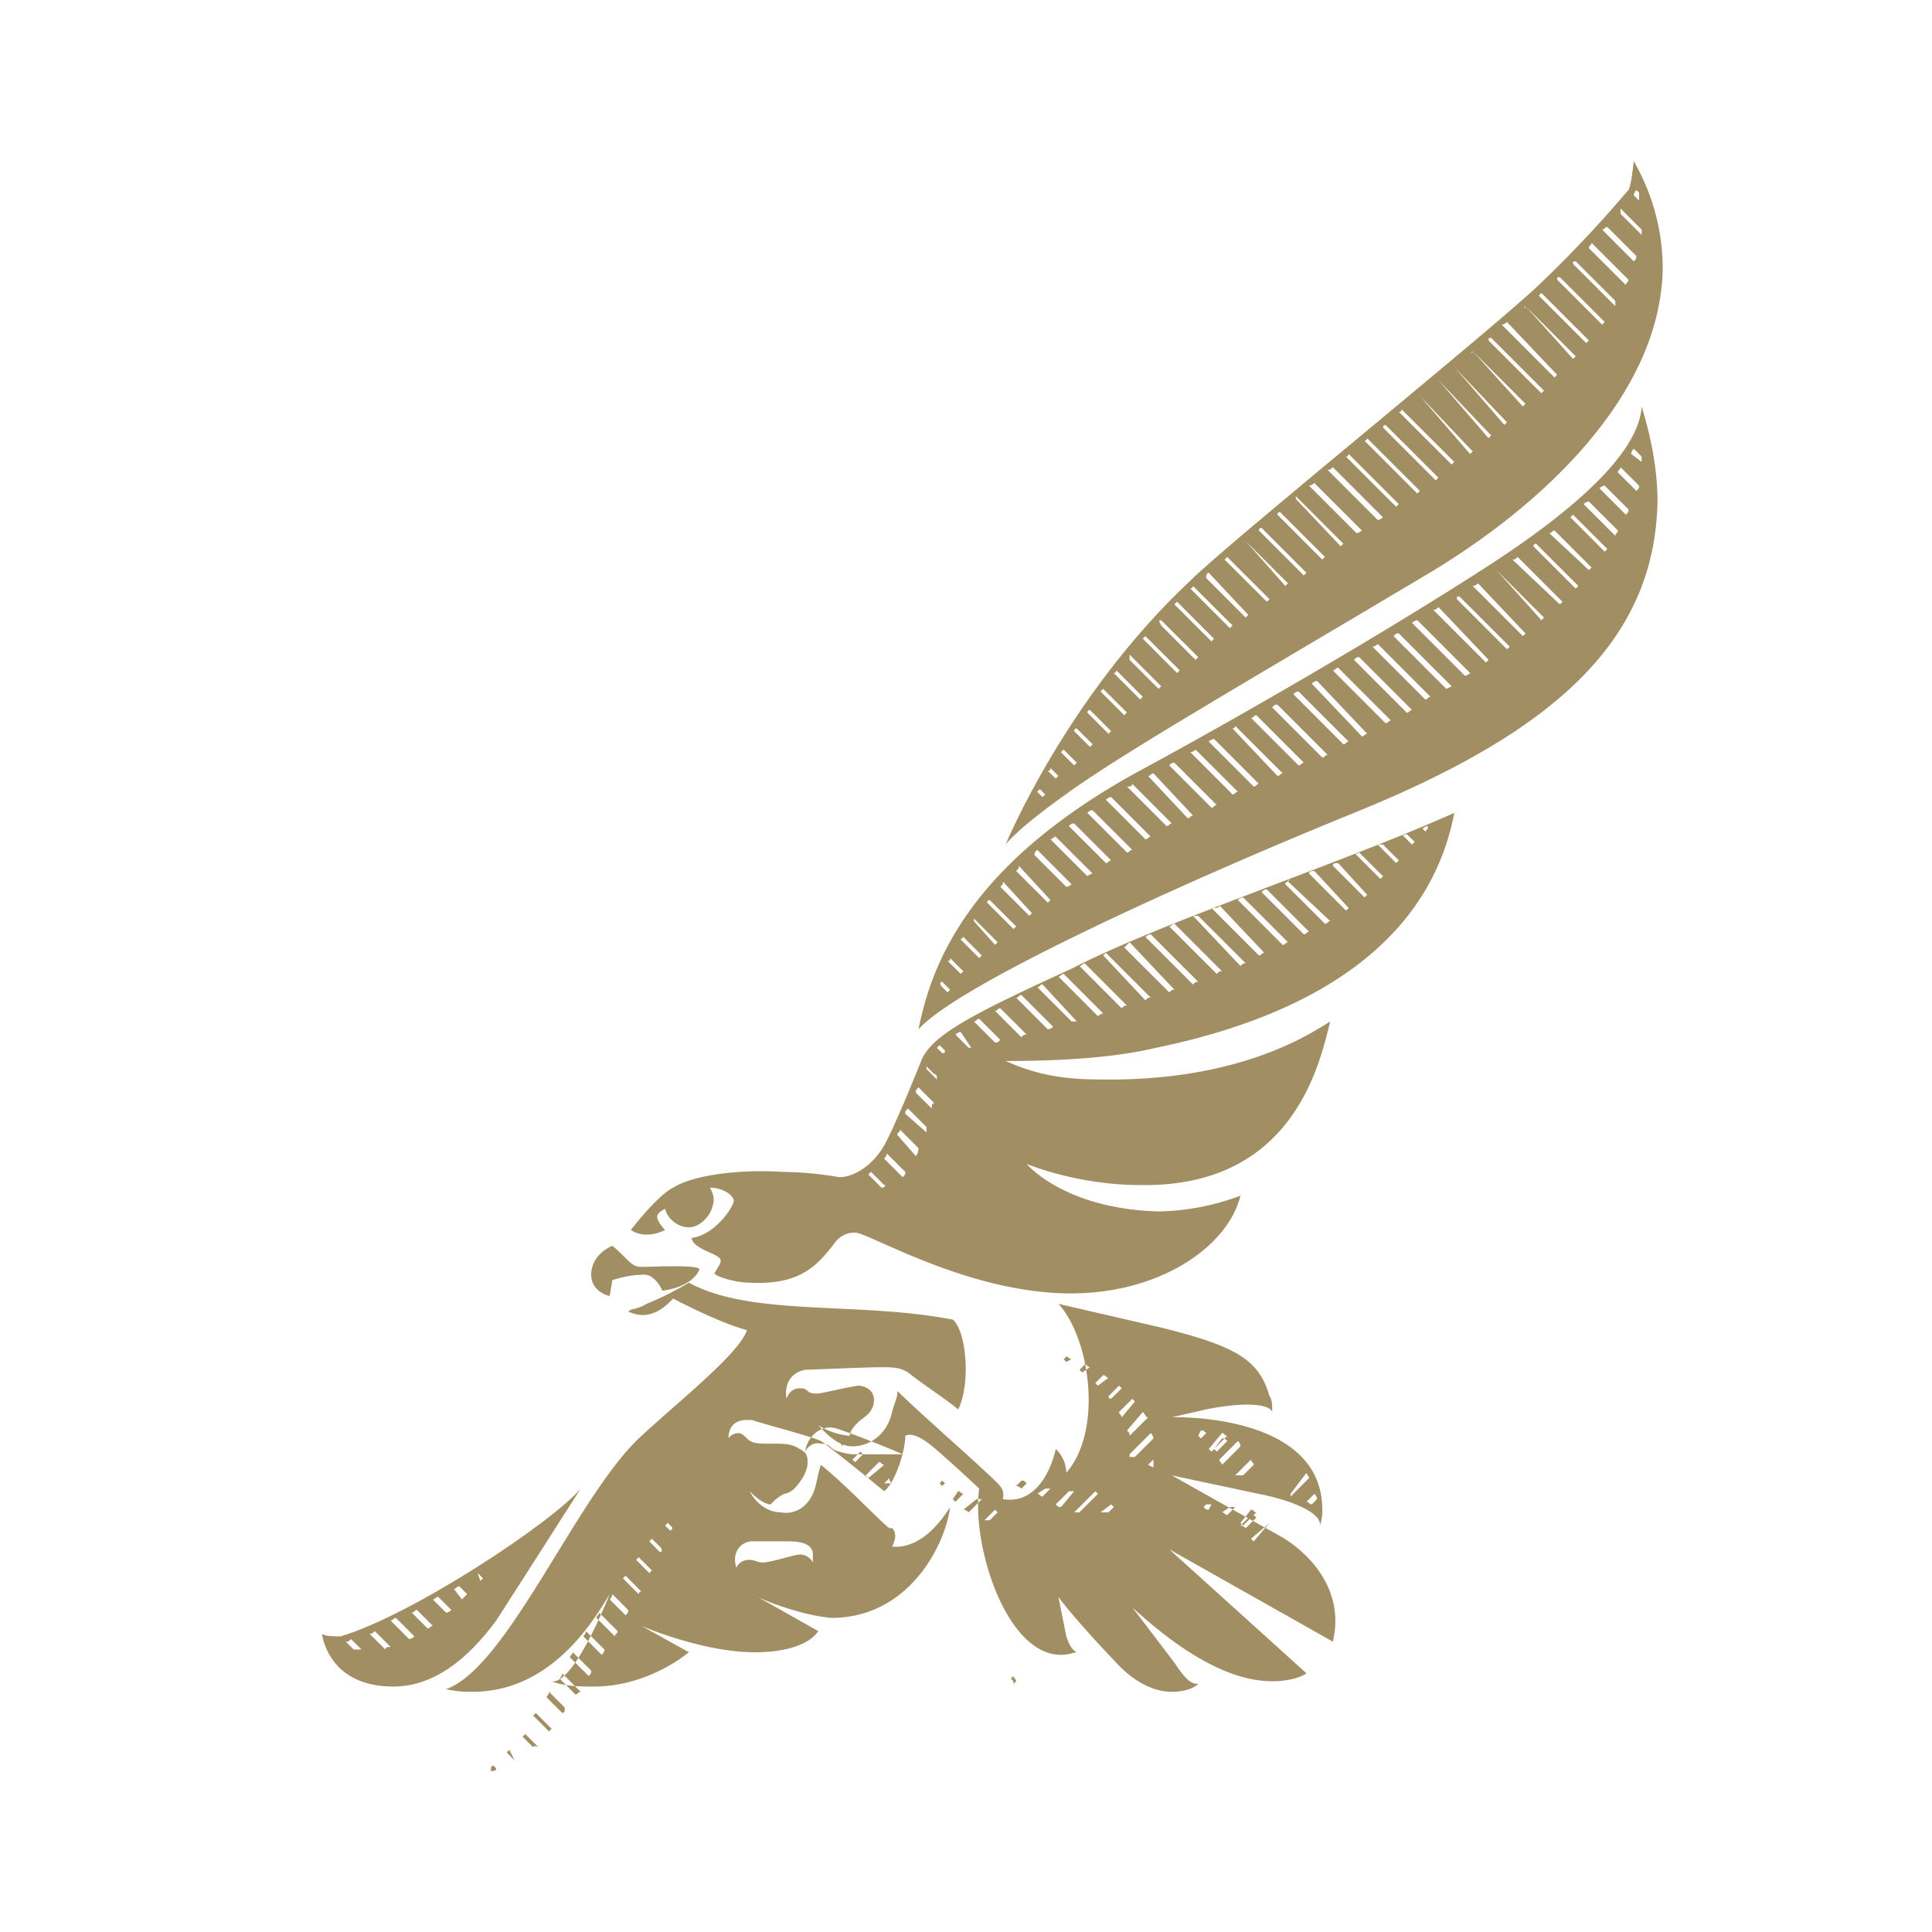 <svg xmlns="http://www.w3.org/2000/svg" width="24" height="24" fill="none" viewBox="0 0 24 24"><path fill="#A18F63" d="M16.82 10.098C19.246 9.115 20.557 8 20.59 6.23c0-.361-.066-.754-.197-1.18-.032.557-.787 1.245-1.836 1.934-1.311.852-3.18 1.934-4.459 2.623-2.065 1.147-2.524 2.36-2.688 3.18.492-.557 3.311-1.836 5.41-2.689zm3.475-4.524l.098.098v.066l-.13-.099c0-.032.032-.065.032-.065zm-.164.23l.23.229c0 .033 0 .033-.033.065l-.23-.229c0-.033.033-.033.033-.066zm-.197.229l.296.295c0 .033 0 .033-.033.066l-.328-.328c.033-.033.065-.033.065-.033zm-.196.197l.36.36c0 .033-.032.033-.032.066l-.394-.394c.033-.032.066-.032.066-.032zm-.197.164l.426.426-.033.033-.426-.427.033-.032zm-.23.196l.46.46-.033.032-.492-.459c.033 0 .033-.033.065-.033zm-.23.164l.526.525-.033.033-.525-.525s0-.033.033-.033zm-.229.164l.558.558-.033.032-.59-.557c.033 0 .033 0 .065-.033zm-.262.164l.59.59-.032.033-.558-.623zm-.23.164l.59.623-.032.033-.623-.623c.033 0 .066-.033.066-.033zm-.229.164l.623.623-.033.033-.623-.623c0-.033 0-.033.033-.033zm-.262.131l.623.656-.033.033-.656-.656c.033 0 .033 0 .066-.033zm-.262.164l.655.656s-.032.033-.065.033l-.656-.656c.033-.033.066-.033.066-.033zm-.23.164l.656.656-.066.033-.656-.656c.033-.033.033-.033.066-.033zM17.115 8l.655.656c-.032 0-.032.033-.065.033l-.656-.656c.033 0 .066-.033.066-.033zm-.23.164l.656.656c-.033 0-.033.033-.066.033l-.655-.656c.032-.033.032-.033.065-.033zm-.262.131l.656.656c-.033 0-.033.033-.066.033l-.656-.656c.033 0 .033-.033.066-.033zm-.262.164l.623.656c-.033 0-.033.033-.066.033l-.623-.656c.033-.033.066-.033.066-.033zm-.23.131l.623.623c-.033 0-.033.033-.066.033l-.622-.623s.032-.033.065-.033zm-.262.164l.623.623c-.033 0-.033.033-.066.033l-.623-.623c.033-.033.033-.033.066-.033zm-.262.131l.59.59c-.033 0-.033.033-.066.033l-.59-.59c.033 0 .033-.033.066-.033zm-.263.132l.59.59c-.032 0-.032.032-.065.032l-.558-.59s.033 0 .033-.032zm-.262.163l.557.558c-.032 0-.032.033-.065.033l-.558-.558c.033-.033.066-.033.066-.033zm-.23.132l.525.524c-.033 0-.033.033-.066.033l-.524-.525s.033 0 .065-.032zm-.262.164l.525.524c-.033 0-.033.033-.066.033l-.524-.525c.032-.032.032-.032.065-.032zm-.262.13l.492.525c-.033 0-.033.033-.066.033l-.492-.525c.033 0 .033-.032.066-.032zm-.262.132l.491.492c-.033 0-.033.032-.065.032L14 9.771c.033 0 .066 0 .066-.033zm-.263.164l.492.492c-.033 0-.033.032-.066.032l-.491-.491c.032-.033.065-.033.065-.033zm-.23.164l.492.491c-.032 0-.032.033-.065.033l-.492-.492c.033-.032.033-.032.066-.032zm-.229.164l.46.459c-.034 0-.034.032-.066.032l-.46-.459c.033-.032.033-.032.066-.032zm-.23.164l.46.459c-.033 0-.066.032-.066.032l-.459-.459c.033 0 .033-.032.066-.032zm-.229.163l.426.427s-.032.033-.065.033l-.394-.394c0-.033 0-.033.033-.066zm-.23.197l.394.427-.033.032-.393-.393c.033-.033.033-.033.033-.066zm-.196.197l.36.393-.032.033-.36-.36c.032-.033.032-.033.032-.066zm-.164.23l.328.327-.033.033-.328-.328s0-.032.033-.032zm-.197.229l.295.295-.032.033-.263-.295v-.033zm-.13.23l.229.229-.033.033-.23-.23.033-.033zm-.165.262l.164.164-.033.032-.164-.163c.033 0 .033 0 .033-.033zm-.098.295l.098.098-.033.033-.065-.066c-.033-.032-.033-.065 0-.065zm4.197 6.885c-.295-.164-1.345-.754-1.345-.754l1.082.23c.492.098.787.262.755.393.032-.066.032-.164.032-.197 0-1.213-1.869-1.148-1.869-1.148l.427-.098c.491-.098.787-.066.82.033 0-.066 0-.164-.034-.197-.13-.459-.426-.623-1.344-.852l-1.278-.295c.393.426.557 1.573.098 2.098a.415.415 0 0 0-.131-.295c-.066.295-.263.688-.656.623 0-.033.033-.099-.066-.197-.229-.23-.983-.885-1.245-1.147 0 .098-.033.13-.066.262-.066.295-.295.426-.492.426s-.36-.197-.426-.262a.89.89 0 0 0 .393.131c0-.066.066-.131.099-.164.065-.066.164-.098.196-.23.033-.163-.098-.229-.196-.229-.197.033-.46.098-.492.098-.066 0-.098 0-.131-.032-.033-.033-.066-.033-.099-.033-.13 0-.163.13-.163.13-.033-.196.065-.327.229-.36.033 0 .754-.032.95-.032.132 0 .23 0 .329.065.164.131.557.393.623.46.164-.329.098-.985-.066-1.116-1.18-.23-2.492-.032-3.279-.459a3.89 3.89 0 0 1-.524.263.554.554 0 0 1-.164.065c-.033 0-.066.033-.066.033.033 0 .263.164.558-.164 0 0 .557.295.918.393-.099.296-.853.886-1.345 1.345-.786.754-1.639 2.852-2.393 3.114.131.033.262.033.328.033 1.016 0 1.54-.95 1.705-1.213-.295.721-.558 1.115-.722 1.082.164.066.361.066.525.066.689 0 1.18-.427 1.18-.427l-.59-.327s.754.328 1.41.328c.656 0 .787-.263.787-.263l-.754-.426c.131.066.557.23.918.262.95 0 1.41-.885 1.475-1.377-.065.099-.328.525-.721.492.033-.066.066-.164 0-.23h-.033c-.065-.032-.524-.524-.852-.786-.033.098-.033.13-.066.262-.065.262-.262.36-.426.328-.23 0-.36-.197-.393-.262.098.098.196.163.262.163a.575.575 0 0 1 .164-.13.249.249 0 0 0 .13-.066s.165-.164.165-.328c0-.099-.033-.131-.099-.164-.098-.066-.196-.066-.327-.066-.197 0-.263 0-.328-.065-.033-.033-.066-.066-.099-.066-.098 0-.13.066-.13.066 0-.164.098-.23.229-.23h.065c.066.033.722.197.853.262.065.033.787.623.787.623.13-.098.262-.491.262-.688.066-.033.164 0 .295.098.131.099.59.525.623.558-.098.688.328 2.065 1.016 2.065.099 0 .164-.032.197-.032-.066-.033-.098-.099-.131-.197l-.098-.492s.13.197.688.787c.295.328.557.393.721.393.197 0 .295-.065.328-.098-.098 0-.164-.066-.295-.262l-.524-.689c.82.754 1.377.918 1.737.918.295 0 .427-.098.427-.098l-1.705-1.541 2.032 1.147c.164-.688-.36-1.147-.655-1.311zm.459-.46l-.066.066c-.033 0-.033-.032-.066-.032l.099-.099s.033.033.033.066zm-.131-.327c0 .033.032.033.032.066l-.23.23v-.034l.198-.262zm-.46.623l-.196.23-.033-.033.23-.197zm-.229-.164c.033 0 .033.033.066.033l-.164.164-.033-.033.131-.164zm0 .066c.033 0 .033 0 .066.032l-.132.131s-.032-.032-.065-.032l.131-.131zm-.262-.099h.065l-.098.099c-.033 0-.033-.033-.066-.033l.099-.066zm-.295-.033h.065l-.033.066c-.032 0-.032 0-.065-.033l.033-.033zm.557-.557c0 .033.033.033.033.066l-.131.13h-.099l.197-.196zm-.131-.164l-.23.23c0-.033-.032-.033-.032-.066l.23-.23a.102.102 0 0 1 .032.066zm-.23-.164c.033 0 .033.033.066.033l-.197.197-.033-.033.164-.197zm0 .066c.033 0 .033 0 .066.032l-.131.132-.033-.033.098-.131zm-.262-.099c.033 0 .033 0 .066.033l-.066.066-.033-.033.033-.066zm-4.557-.032c.032 0 .557.196.852.328h-.59c-.098 0-.197-.033-.197-.033-.13-.033-.098-.099-.23-.099-.13-.033-.196.099-.196.099.033-.197.197-.328.36-.295zM6.098 22c0-.033 0-.066.033-.066l.033.033c0 .033-.033.033-.066.033zm.295-.131l-.098-.099.033-.032.065.13zm.23-.164l-.131-.131.033-.033.164.164c-.066-.033-.066 0-.066 0zm.197-.197l-.197-.197.033-.032.196.196-.032.033zm.164-.23l-.197-.196s.033-.033.033-.066l.196.197c0 .033 0 .066-.032.066zm.164-.229l-.197-.197s.033-.032.033-.065l.23.23c-.034 0-.034.032-.066.032zm.164-.23l-.23-.229c0-.033.033-.033.033-.066l.23.23c0 .033 0 .033-.033.066zm.163-.262l-.23-.23s.034-.032.034-.065l.23.23c0 .032-.034.065-.034.065zm.197-.295c0 .033-.033.033-.033.066l-.23-.23c0-.032.034-.032.034-.065l.23.23zm.099-.197l-.197-.196s.033-.033.033-.066l.196.197c0 .033 0 .033-.032.066zm.163-.262l-.196-.197.033-.032.196.196c-.033 0-.033.033-.033.033zm.132-.262l-.164-.164.032-.033.164.164-.032.033zm.13-.262l-.13-.132.032-.032.099.098c.033.033.033.066 0 .066zm.132-.263l-.066-.065.033-.033.033.033c.033.032.033.032 0 .065zm1.016.131h.427c.098 0 .327 0 .327.164v.099a.18.18 0 0 0-.164-.099c-.065 0-.36.099-.459.099-.065 0-.098-.033-.163-.033-.132 0-.164.098-.164.098-.066-.196.065-.328.196-.328zm3.246 1.77c0-.032 0-.032-.033-.065l.033-.032c0 .032.033.032.033.065l-.033.033zm-2.131-2.95c0-.033-.033-.033-.033-.066l.066-.065.033.033-.066.098zm.164.197l-.033-.033.099-.098.032.032-.098.099zm.164.197l-.033-.033.164-.164c.033 0 .033.033.066.033l-.197.164zm.262 0c0 .032 0 .032.033.065h-.098l.065-.065zm.656.098l-.033-.033.033-.033.033.033-.033.033zm.656.295l.032.033-.098.098h-.066l.132-.131zm-.23-.131h.066l-.164.164s-.033-.033-.066-.033l.164-.131zm-.23-.099c.034 0 .034.033.066.033l-.098.099-.033-.033.066-.099zm1.902.164l.033.033-.066.066h-.098l.131-.099zm-.196-.163l.032.032-.23.23h-.065l.263-.262zm-.328 0h.065l-.164.196c-.032 0-.032 0-.065-.033l.164-.163zm-.295-.033h.065l-.098.098c-.033 0-.033-.033-.066-.033l.099-.065zm-.295-.099c.032 0 .032 0 .065.033l-.065.066s-.033-.033-.066-.033l.066-.066zm.557-1.475l-.033-.033.033-.033c.033 0 .033.033.066.033l-.066.033zm.197.131l-.033-.033.065-.065c.033 0 .033.032.066.032l-.098.066zm.196.164c-.032-.033-.032 0 0 0l-.032-.033.098-.098c.033 0 .033.033.066.033l-.132.098zm.132.131l.13-.131.034.033-.132.13c-.033 0-.033-.032-.033-.032zm.13.197l.165-.164.032.033-.164.197c0-.033-.032-.033-.032-.066zm.427.688l-.066-.032.066-.066v.098zm0-.36l-.23.23h-.065v-.034l.262-.262a.102.102 0 0 1 .033.066zm-.066-.262l-.23.229c0-.033 0-.033-.032-.066l.197-.23c.033.034.033.067.065.067z"/><path fill="#A18F63" d="M7.574 16.098l.033-.196s.196-.066.36-.066c.164-.033.262.197.262.197s.361-.033.46-.263c0-.065-.59-.032-.722-.032-.131 0-.164-.099-.36-.263 0 0-.263.099-.263.361 0 .197.197.262.23.262zm5.803-6.328c.754-.524 2.46-1.508 4.328-2.622 1.443-.853 2.918-2.23 2.95-3.804 0-.426-.098-.885-.36-1.344 0 0-.033.328-.066.36-.032.033-.459.558-1.114 1.181-.623.59-3.87 3.213-4.328 3.672-1.541 1.443-2.295 3.279-2.295 3.279s.131-.197.885-.722zm6.95-7.41l.034.033v.099l-.066-.066s0-.033.033-.065zm-.196.23l.262.262v.066l-.262-.262V2.59zm-.164.23l.36.36c0 .033 0 .033-.032.066l-.393-.394c.032 0 .032-.032.065-.032zm-.197.196l.46.46c0 .032-.033.032-.033.065l-.46-.459c0-.033.034-.033.034-.066zm-.196.23l.492.492v.065l-.525-.524c0-.033 0-.033.033-.033zm-.197.197l.557.557-.032.033-.558-.558c0-.032 0-.032.033-.032zm-.23.196l.59.59-.032.033-.59-.59.033-.033zm-.196.164l.623.623-.033.033-.59-.656c0 .033-.033.033 0 0zM18.72 4l.623.656-.033.033-.655-.656c.033 0 .065-.033.065-.033zm-.196.197l.655.655-.032.033-.656-.655c0-.033 0-.033.033-.033zm-.23.164l.656.655-.033.033-.623-.688c0 .032-.033.032 0 0zm-.23.196l.656.689-.032.033-.623-.722zm-.196.164l.656.689-.033.033-.623-.722c-.033.033-.033.033 0 0zm-.23.197l.656.689-.033.032-.623-.721zm-.23.164l.657.656-.033.032-.656-.655c.033 0 .033 0 .033-.033zm-.196.197l.656.655-.033.033-.656-.656s0-.032.033-.032zm-.23.164l.656.655-.032.033-.656-.656s.033 0 .033-.032zm-.229.196l.623.623-.033.033-.623-.623c.033 0 .033-.033.033-.033zm-.197.164l.623.623s-.032.033-.065.033l-.623-.623c.033 0 .033 0 .065-.033zm-.23.197l.591.59s-.033.033-.066.033l-.59-.59c.033 0 .066-.033.066-.033zm-.229.164l.59.59-.032.033-.558-.59v-.033zm-.196.197l.557.557-.033.033-.557-.558s0-.032.033-.032zm-.23.196l.558.558-.033.033-.558-.558c0-.033.033-.033.033-.033zm-.197.164l.525.525-.033.033-.492-.558c-.032.033-.032.033 0 0zm-.23.197l.526.525-.033.032-.525-.524.033-.033zm-.229.197l.492.524-.033.033-.491-.492c0-.065.032-.065.032-.065zm-.196.164l.492.491-.033.033-.492-.492s.033 0 .033-.032zm-.197.196l.459.46-.033.032-.459-.459.033-.033zm-.197.23l.46.459-.034.033-.426-.427c-.033-.065-.033-.065 0-.065zm-.197.197l.427.426-.033.033-.426-.427.033-.032zm-.196.23l.393.393-.033.032-.36-.36V8.13zm-.164.196l.328.328-.033.033-.328-.328s.033 0 .033-.033zm-.164.23l.295.294-.033.033-.295-.295.033-.033zm-.164.262l.262.262-.033.033-.262-.263s0-.032.033-.032zm-.164.23l.197.196-.033.033-.197-.197s0-.033.033-.033zm-.164.261l.164.164-.033.033-.164-.164.033-.033zm-.164.23l.099.098-.033.033-.099-.098c.033 0 .033 0 .033-.033zm-.13.262l.065.066-.033.033-.066-.066.033-.033zM6.164 20.131c.36-.557.984-1.54 1.05-1.64-.362.427-2.1 1.575-2.984 1.837-.066 0-.197 0-.23-.033 0 0 .066.656.885.656.492 0 .918-.328 1.279-.82zm-1.77.36l-.099-.098c.033 0 .033 0 .066-.032l.13.13h-.098zm.393 0l-.197-.196c.033 0 .033 0 .066-.033l.196.197c-.032 0-.065 0-.065.033zm.295-.13l-.23-.23c.033 0 .033-.033.066-.033l.23.23c-.033.033-.066.033-.066.033zm.23-.132l-.197-.196c.033 0 .033-.033.065-.033l.197.197c-.033 0-.033.032-.066.032zm.229-.196l-.164-.164c.033 0 .033-.033.066-.033l.164.164c-.033.033-.066.033-.066.033zm.197-.164l-.099-.131c.033 0 .033-.033.066-.033l.098.098-.065.066zm.196-.328l.066.066-.033.032-.033-.098c-.032.033-.032.033 0 0z"/><path fill="#A18F63" d="M11.443 13.18s-.328.82-.46 1.05c-.13.229-.36.393-.557.393a4.518 4.518 0 0 0-.721-.066c-.492-.032-1.082.033-1.344.197-.197.098-.525.525-.525.525.197.13.426 0 .426 0s-.098-.099-.098-.164c0-.033.033-.066.098-.099.033.132.164.23.295.23.132 0 .263-.131.295-.262.033-.099 0-.164-.032-.23.164 0 .295.098.295.164s-.23.426-.525.46c.033.163.394.196.36.294 0 .033-.032.066-.065.131-.065.033.23.131.426.131.656.033.853-.23 1.082-.524a.298.298 0 0 1 .23-.098c.164 0 1.344.72 2.59.754 1.148.032 2.033-.558 2.197-1.213a3.05 3.05 0 0 1-1.017.196c-1.18-.033-1.639-.59-1.639-.59s.623.262 1.41.262c1.902.033 2.23-1.508 2.36-2.032-.262.163-1.147.754-2.885.72-.524 0-.852-.098-1.147-.229.623 0 1.311-.032 1.869-.164 2.065-.426 3.41-1.377 3.705-2.918-1.476.656-3.607 1.345-4.754 1.935-1.214.557-1.738.82-1.87 1.147zm-.492 1.574l-.164-.164.033-.033.164.164c.032 0 0 .033-.033.033zm.262-.131l-.23-.23s.033-.032.033-.065l.23.23c0 .032 0 .032-.033.065zm.164-.262l-.23-.263c0-.032.033-.032.033-.065l.23.23c0 .065-.033.098-.033.098zm.131-.295l-.262-.23c0-.033 0-.033.033-.066l.23.23v.066zm.066-.296l-.197-.196c0-.033 0-.033.033-.066l.197.197c-.033 0-.033.033-.033.066zm.065-.36l-.13-.131v-.033l.098.098c.032 0 .032.033.032.066zm.066-.328l-.066-.066.033-.032.066.065c0 .033 0 .033-.033.033zm.36-.066h-.032l-.164-.164s.033-.032.065-.032l.132.196zm.296-.065l-.263-.262c.033 0 .033-.033.066-.033l.262.262c-.033.033-.033.033-.065.033zm.327-.066l-.327-.328c.032 0 .032-.032.065-.032l.328.327c-.033 0-.033 0-.066.033zm.328-.098l-.393-.394c.033 0 .033-.032.066-.032l.393.393c-.033.033-.066.033-.066.033zm.296-.098l-.427-.427c.033 0 .033-.033.066-.033l.426.46h-.066zm.327-.066l-.491-.492c.032 0 .032-.033.065-.033l.492.492c-.033 0-.066.033-.066.033zm4.099-2.36c0 .032 0 .032-.033.065l-.033-.033c.033-.033.066-.033.066-.033zm-.263.098l.099.098-.033.033-.131-.131c.033.032.033 0 .065 0zm-.295.13l.197.198-.033.032-.23-.23h.066zm-.295.1l.295.294-.032.033-.328-.328c.032.033.065 0 .065 0zm-.262.13l.36.394-.032.033-.394-.394c0-.033.033-.033.066-.033zm-.295.099l.426.459-.033.033-.459-.46c0-.032.033-.032.066-.032zm-.328.13c0-.032.033-.032 0 0l.525.493c-.033 0-.033.032-.066.032l-.492-.491c0-.033.033-.033.033-.033zm-.262.1l.524.524c-.032 0-.032.033-.065.033l-.525-.525c.033-.033.033-.033.066-.033zm-.295.098l.557.557c-.033 0-.033.033-.066.033l-.557-.558c.033-.032.066-.032.066-.032zm-.295.098l.557.59c-.033 0-.033.033-.066.033l-.59-.59c.066 0 .099 0 .099-.033zm-.263.131l.59.59c-.032 0-.032 0-.065.033l-.59-.623h.065zm-.295.098l.59.59c-.032 0-.032 0-.065.033l-.59-.59c.032 0 .032-.033.065-.033zm-.295.132l.59.59c-.033 0-.033 0-.065.033l-.59-.59c.032-.033.065-.033.065-.033zm-.262.098l.557.59c-.033 0-.033 0-.065.033l-.558-.557.066-.066zm-.295.131l.557.557c-.033 0-.033 0-.066.033l-.524-.557.033-.033zm-.263.131l.525.525c-.033 0-.033 0-.066.033L13.41 12c.033 0 .033-.033.065-.033z"/></svg>